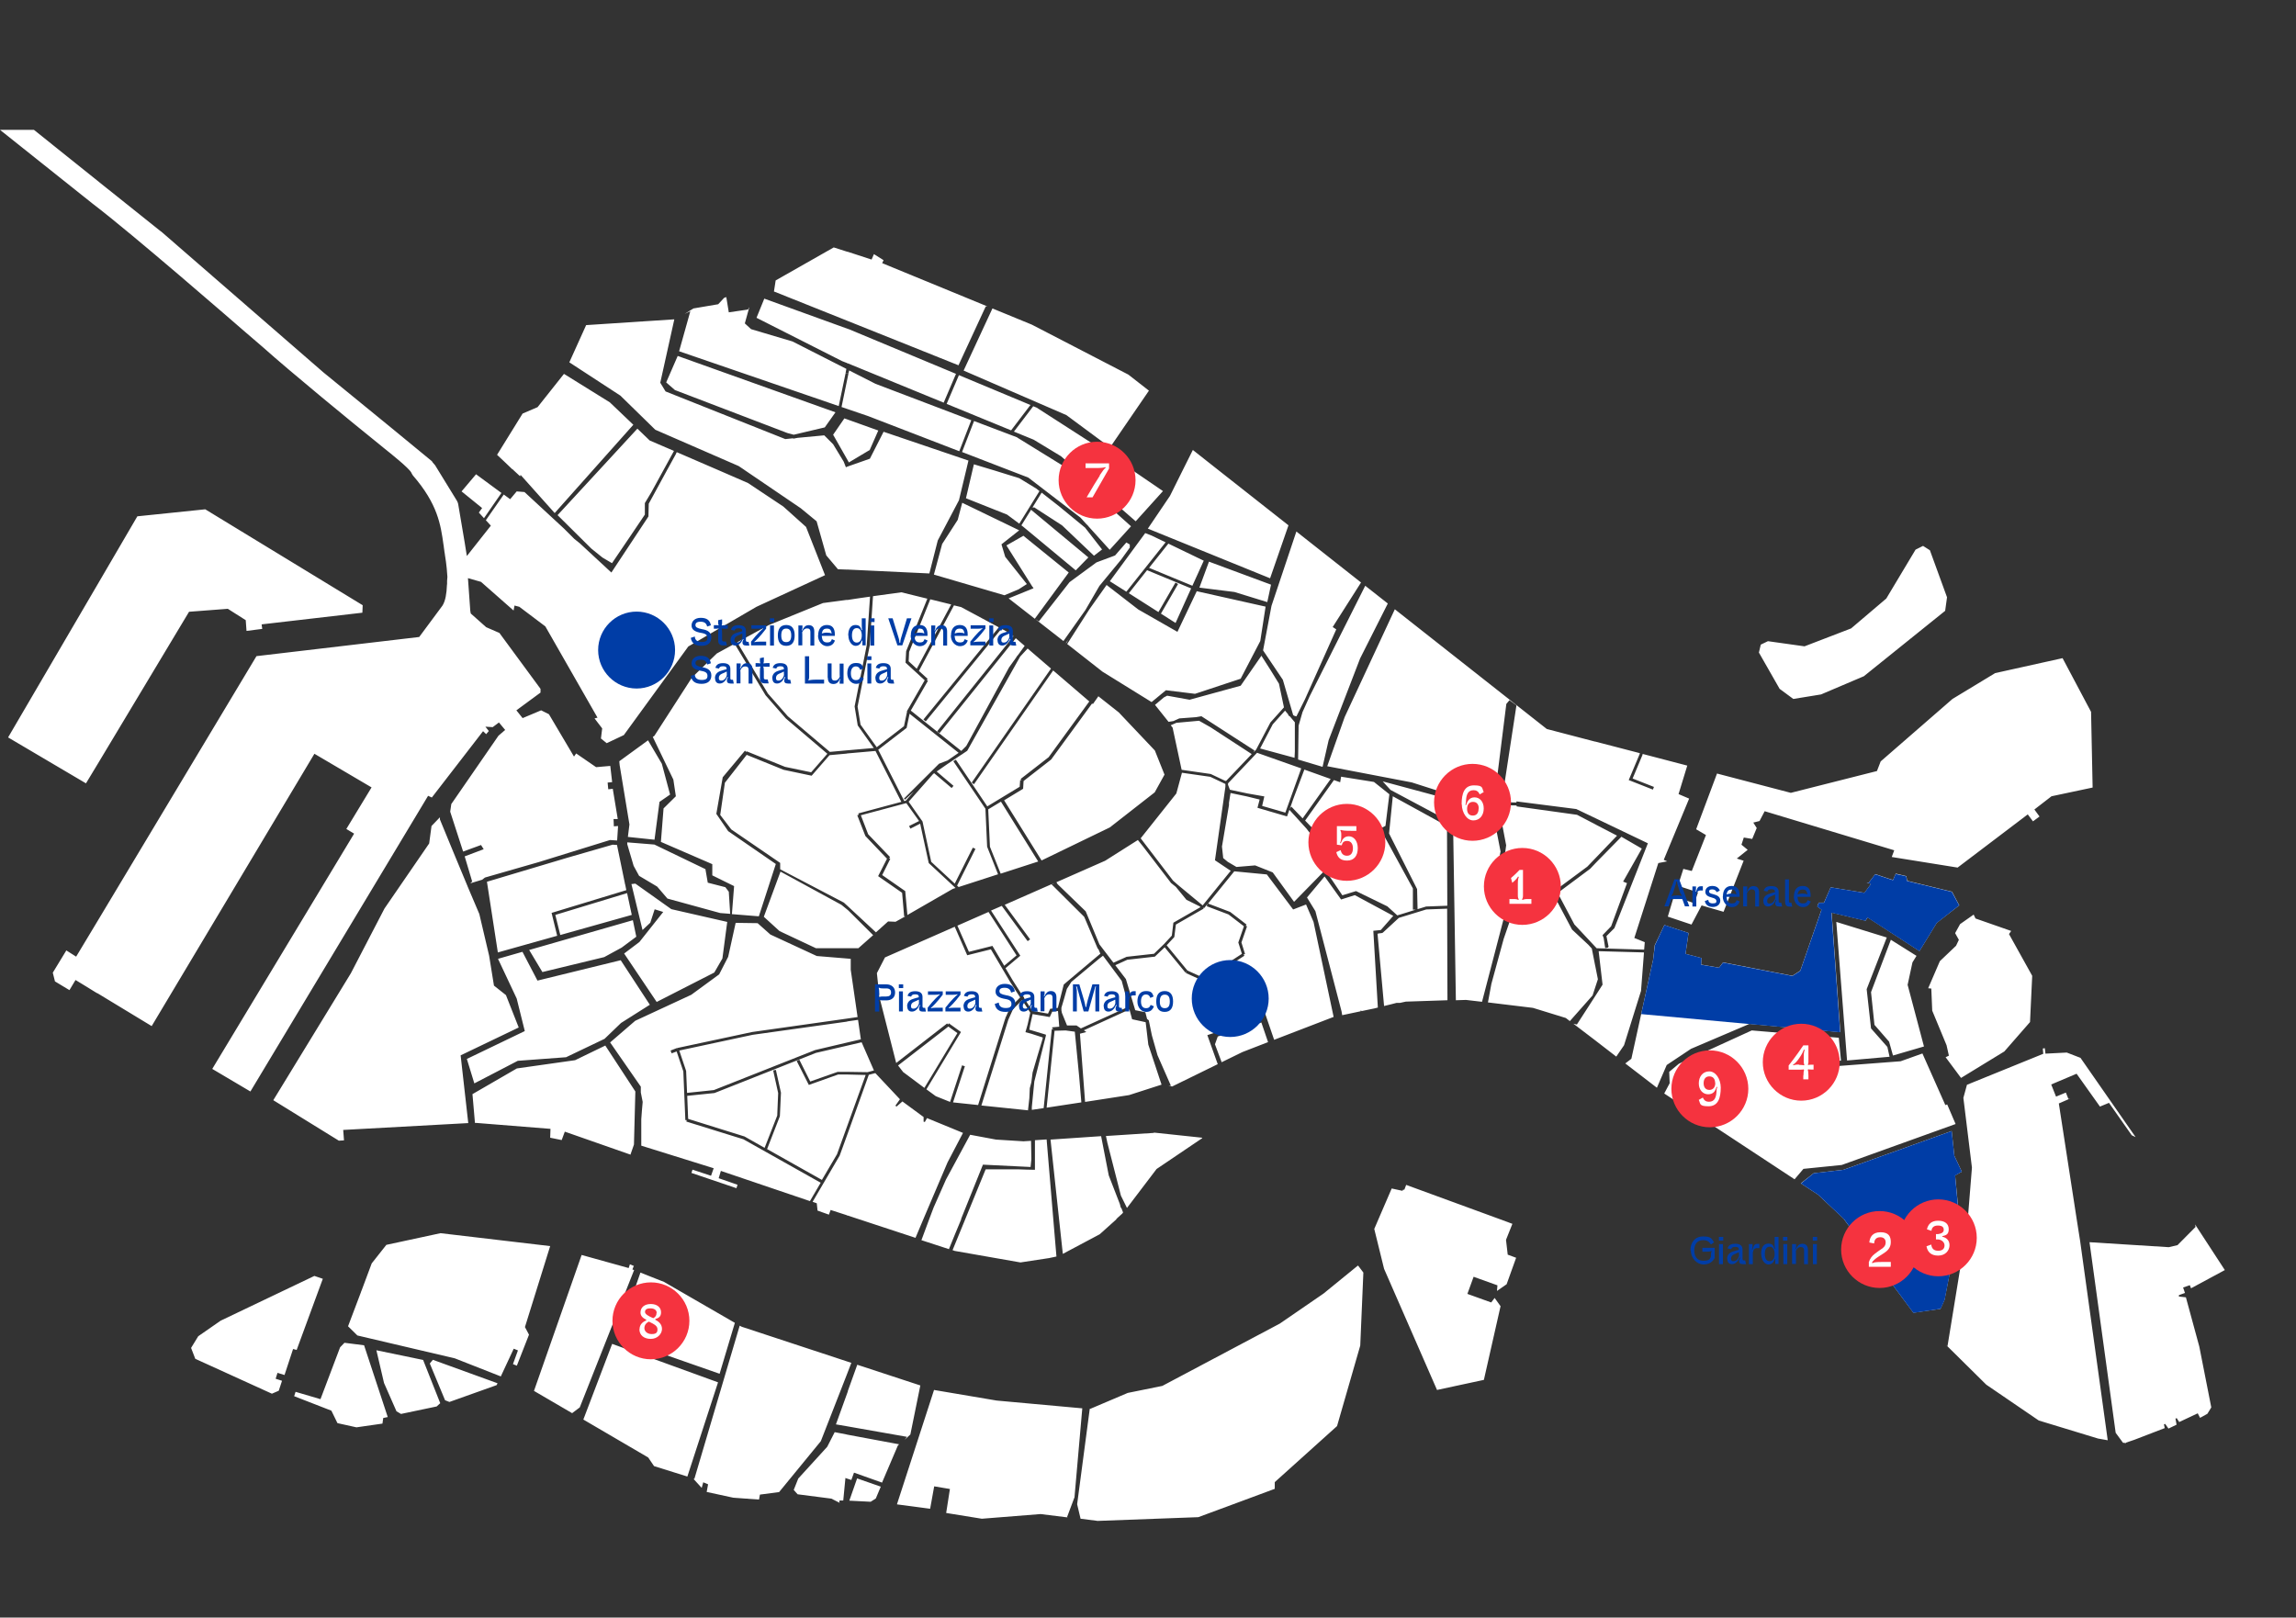 <?xml version="1.0" encoding="UTF-8"?>
<svg id="_레이어_2" data-name=" 레이어 2" xmlns="http://www.w3.org/2000/svg" xmlns:xlink="http://www.w3.org/1999/xlink" version="1.1" viewBox="0 0 1474.4 1038.9">
  <rect x="0" y="0" width="1474.4" height="1038.9" fill="#333333" stroke="none"/>
  <defs>
    <style>
      .cls-1 {
        clip-path: url(#clippath);
      }

      .cls-2 {
        fill: none;
      }

      .cls-2, .cls-3, .cls-4, .cls-5 {
        stroke-width: 0px;
      }

      .cls-3 {
        fill: #003da6;
      }

      .cls-6 {
        clip-path: url(#clippath-1);
      }

      .cls-7 {
        clip-path: url(#clippath-4);
      }

      .cls-8 {
        clip-path: url(#clippath-3);
      }

      .cls-9 {
        clip-path: url(#clippath-2);
      }

      .cls-10 {
        clip-path: url(#clippath-7);
      }

      .cls-11 {
        clip-path: url(#clippath-8);
      }

      .cls-12 {
        clip-path: url(#clippath-6);
      }

      .cls-13 {
        clip-path: url(#clippath-5);
      }

      .cls-14 {
        clip-path: url(#clippath-9);
      }

      .cls-15 {
        clip-path: url(#clippath-10);
      }

      .cls-16 {
        isolation: isolate;
      }

      .cls-4 {
        fill: #fff;
      }

      .cls-5 {
        fill: #f5333f;
      }
    </style>
    <clipPath id="clippath">
      <rect class="cls-2" width="1474.4" height="1038.9"/>
    </clipPath>
    <clipPath id="clippath-1">
      <rect class="cls-2" width="1474.4" height="1038.9"/>
    </clipPath>
    <clipPath id="clippath-2">
      <rect class="cls-2" width="1474.4" height="1038.9"/>
    </clipPath>
    <clipPath id="clippath-3">
      <rect class="cls-2" width="1474.4" height="1038.9"/>
    </clipPath>
    <clipPath id="clippath-4">
      <rect class="cls-2" width="1474.4" height="1038.9"/>
    </clipPath>
    <clipPath id="clippath-5">
      <rect class="cls-2" width="1474.4" height="1038.9"/>
    </clipPath>
    <clipPath id="clippath-6">
      <rect class="cls-2" width="1474.4" height="1038.9"/>
    </clipPath>
    <clipPath id="clippath-7">
      <rect class="cls-2" width="1474.4" height="1038.9"/>
    </clipPath>
    <clipPath id="clippath-8">
      <rect class="cls-2" width="1474.4" height="1038.9"/>
    </clipPath>
    <clipPath id="clippath-9">
      <rect class="cls-2" width="1474.4" height="1038.9"/>
    </clipPath>
    <clipPath id="clippath-10">
      <rect class="cls-2" width="1474.4" height="1038.9"/>
    </clipPath>
  </defs>
  <g id="_레이어_1-2" data-name=" 레이어 1-2">
    <g class="cls-1">
      <g>
        <g class="cls-6">
          <path class="cls-4" d="M287.3,370.5c-.4-7.6-1.6-14.2-1.6-14.2h0c0-.5-.1-.9-.2-1.3l-.5-3.7c0-.5-.1-.9-.2-1.4-1.8-12.9-3.7-26.2-19.7-44.6,0,0,0-.1-.1-.2,0,0-.1-.2-.2-.3-.3-.4-.5-.9-.7-1.3,0,0,0,0,0,0-1.5-2.9-13.4-12.4-17.3-15.5-1.4-1.1-2.5-2-3.3-2.7-17.3-13.9-57-46.5-75-62.6h0l-10.6-9.1s0,0,0,0h0c-7.4-6.4-72.9-63.4-98.3-82.7,0,0,0,0,0,0,0,0,0,0,0,0L0,83.4h21.8l44.8,35.9h0l36.8,29.4s0,0,0,0c0,0,0,0,.1,0l104.1,90.4,44.2,36.1h0l25.9,21.3c0,0,.1.1.2.2-1.8-1.6,1.5,2.1,1.5,2.1l14,22.8c.4.6.6,1.3.8,2l4.2,24.8.3,1.9,1.1,6.8h0c0,0,15.4-19.5,15.4-19.5l-3.2-3.5,11.5-16.5,4.1,3,4.2-5,5,.4,25.4,23.5,6.6,6.6,3.5,2.8,20.3,18.8,23.8-36,.2-8.2,11.6-21.3.2-.4.3-.5,5.5-10h-.1c0,0,.5-.9.5-.9l27.3,11.8h0s18.4,8,18.4,8l22.7,15.1,14.6,13.1,12.2,31-44,20.3-43.8,25.5-41.4,56.9-11,5.2-3.7-3,.8-6.5-4.9-6.4,1.9-.5-33.5-58.6-16.7-12.6-3.1-.8-.6,3.2-20.9-18.4-8.4-2.4,1.5,21,.3,1.7,9.9,8.8,8.5,3.7,26.4,35.9v2.4l-15.5,11.4,4,5,11.9-5,5,2.5,16.1,27.2,1.4-2,12.8,8.8,9.1-.8,1.2,10.4-2.9.3.4,4.3,2.9-.3,3.2,19.4h-2.7c0,.1.2,4.7.2,4.7l2.7-.2-.6,9.3-4.6-.3-45.5,14.1-34.8,10-1.8,1.4-7.6,2.3,1.2-1.2-4.8-16.1,12.2-4.6-1.7-2.7-11.5,4.2-8.3-25.6.7-4.9,30.3-43.9,4.3-3.7-4-4.8-4,3-4.7-.3,2.2,2.8-1.7,2-2-1.9-32.9,42.6-2.4-1.1-114.1,189.9-24.5-14.5,91.1-151.1-5-3,16.2-26.7-36.7-21.6-104.5,174.9-34.3-20.8-.7-.4h-.2c0-.1-13.7-8.4-13.7-8.4l-3.9,6.5-9.3-5.6-1.4-5.6,8.7-14.3,6.3,4,14.2-23.6,101.6-169.4,104.5-12.3,14.9-20.1c2-3.1,2.7-8,2.9-13.1h0c0,.1,0-.5,0-.5h.1c0-.7,0-1.5,0-2.3M704.9,976.8l-11-1.4-2.2-9.3,8.1-61.3h.4s24-10.2,24-10.2l22.2-4.5,75.4-40h0l28.1-19.3,21.6-17.6.6-.4,3.4,4.5-2,46.9-14.9,51.7-40,36v4.3c.1,0-49.1,18.2-49.1,18.2l-64.6,2.4h0ZM1365.2,926.8l-1.9-.2-4.7-6.4-16.8-122.4,50.9,3.2,5.6-1.3,11.6-11.7-.3-1.6,19.1,29.3-21.7,11.7-.8-2-4.3,1.5,1.2,3.5-3.9,1.4v.9c0,0,4.5.5,4.5.5l8.6,31.6,7.7,39.1-2.5,4.1-4.7,2.6-1.5-2.9-11.9,5.6-1.6-2.5-.8.3.7,3.9-5.2,2.5-2.1-3-.8.3.5,2.4-19.5,7.5-5.3,1.8h0ZM1328.1,705.8l1.3-.3-7.3,3.2,11.5,74.5,2.2,14,17.7,127.8-6.2-1.1-38.1-11.6-33.7-23-26.3-26,1.4,1.3,12.8-78.4.3-4,2.6-32.3-5.5-44.8,2.3-8.4,49-19.9-.3-3.4,1.3-.2.4,3.5,13.7-.7,8.8,3.4,35.4,50.9-2.5-1.2-14.6-20.8-5.8,2.4-15-21.1-16.3,6.9,3.1,7.8,6.3-2.6,1.6,4h0ZM1303.7,656.3l-16.6,19-27.8,17-9.9-13.3,2.1-1-1.5-6.7-9.2-22.2-.6-14.2-2-.2,7.5-17.4,10.4-9.9,1.8-3.8-2.4-4.3,3.2-5.8,8.7-6.1,1.2,2.5,22.9,8-1.4,2,14.9,26.8-1.4,29.7ZM1258.1,581.5l-14.4,11.2-11.1,18.1-33.3-21.6-1.3,2.1-21.8-5.2,5.6,76.8-58.4-5.3-37.5,16-15.6,10.4-6.3,14.6-20.3-15.6,3.9-3,14-63.8,1-9.1,6.2-13,15.5,5.1-1.9,13.4,10.3,2.7-.3,4.2,11.5,2,2.6-3.4,44.5,8.6,5.1-3.3,13.6-39.2-2.7-2,.9-2.5h3.4c0,0,4.3-9.8,4.3-9.8l21.7,3.5,4.2-5.7-2.8-.9h1.4c0,.1,4.1-5.4,4.1-5.4l11.4,3.8,1.8-4.1,6.8,1.6.5,3,28.8,7,4.7,8.8h0ZM1302.2,523l-45.1,34.2-42.3-6.8,1.6-4.3-83.2-25.1-3.3,6.3-4,1,2.2,3.5-2.9,7-5.4-.9-1.5,4.6,4,3.3-7,5.6,4.4,1.4-12.9,32.8-14.1-4.1-6.5,12.3-15.2-5.1,3.9-13.1,13.1,4.5,2.4-7-12.9-4.2,3.5-10.9h-.2c0,0,5.6,1.4,5.6,1.4l9.1-23.1-6.3-3.7,13.4-35.8,47.4,12.4,55.3-14,2.4-6.2,46.1-40.1,27.4-16.6,43.3-9.6,18.3,34.5,1,48.6-26.4,5.6-11,8.5,3.3,4.5-4.2,3.1-3.3-4.4h0ZM1249.1,392.3l-52.2,42-27.5,11.7-17.8,2.9-8.8-6.5-13.3-23.3,1.2-5.1,4.6-2.2,23.5,3.3,29.9-11.5,22.6-19.2,18.8-31.4,4.8-2.4,4.4,2.8,11,30.2-1.2,8.7h0ZM832.4,341.3l41.6,32.8-18.2,28.6,2.3,1.5-20.1,44.9-5.5,11-1.4-.4-.7-.5-6.6-22.6-12.7-18.9,5.4-28.6,16-47.8h0ZM827.4,337.4l-11.8,34-78.5-31.9,14.2-21h0s.2-.4.2-.4l.2-.4h0s7.9-15.9,7.9-15.9l6.4-12.8,16.6,13.1,44.7,35.2h0ZM692.5,302.3l13.1-14.9,5.4,3.5,16.5,11.3h0l19.3,13.2-17.5,19.4-37.4-32.6h0l-.3-.3-.7-.6-9.6-8.3-17.5-10.6-12.7-5.2,12.4-16.3,2.2.9,38.4,24.7-12.9,14.7,1.4,1.2h0ZM712.9,287.4l-28.1-20.8-66-28.6,18.5-39.9,25.3,10.4,62,32.1,13.2,10.3-25,36.5ZM634.1,196.8h-1.1l-17.5,37.8-71.2-28.5-47.3-18.9,1.1-7.1,37.3-21.2,8.1,2.6.7.2h.2c0,0,15.3,5,15.3,5l1.5-3.5,6.2,3.9-.9,1.9,67.6,27.8h0ZM466.4,190.8l1.6,9.8,12.3-1.8.9-1.6-2.9,10.5,4,3.7,26.6,7.9,34.6,17.6h0s-.5,2.7-.5,2.7l1.8.4.5-2.1,16.9,8.6,61.5,23.4-7.7,19.9-58.6-22.6-13.5-4.6-3.5-1.2,4.4-21.3-1.8-.4-4.4,21.1-102.5-35.2,7.2-25.7-3.6,1.7,5.6-3.5,15.9-2.7,3.8-4.1M529.6,274.5l-19.9,4.7-4.1-1.1-72.2-27.6-5.6-4.9,7.4-17,101.3,36.2-6.8,9.6h0ZM542.2,268.7l1.7.6,20.1,7.2-5.5,12.5-13.4,8-.6-1.1-9.5-16.7,7.3-10.6h0ZM433,205.2l-9,40.6,3.4,5.6,76.9,30.6,4.8-.5.5.2,2.6-.5,17.1-1.6,5.7,5.7,6.8,11.2,1.4,3.6.9-.4,14.5-5.1,8.8-17.3,54.5,18.5-1.4,5.9-4.7,19.6-13.6,25.8-5.4,21.2-52.5-2.5h-.9s-5.3-.2-5.3-.2l-7.5-8.9-6.2-21.9-10.2-8.4-35.9-24.4h0l-.7-.5-.6-.4h0l-2.7-1.8-53.5-23.3-22.4-21.9-32.8-21.4,10.8-23.9,56.5-3.7h0ZM362.3,240.2l29.3,18.2,15.1,14.4-25.3,28.4-25.2,28.3-21.9-24.5-.3.9-4-3.7h0l-.8-.8h-.2c0-.1-9.8-9.3-9.8-9.3l16.4-26.5,9.6-4.1,16.9-21.3h0ZM305.7,304.6l16.3,12-11.2,16.2-3.3-3.6,2.1-2.9-13.2-10.7,9.3-11h0ZM358,330.9l26.5-28.7,24.8-26.9,7.9,7.6,15.6,6.7-6.4,11.7.6.3-.6-.3-8.1,14.8-4.2,7v7.4c.1,0-21.1,31.2-21.1,31.2l-6.1-3.6-7.2-5.8-21.6-21.4h0ZM599.7,369.1l5.3-19.7,10-15.5,2.9-11,36.6,17.7-11.4,9,2.4,8,13.9,17.5-5.3,3.4-9.1,3.8-45.4-13.3h0ZM578.8,380.4l16.7,4.1-13.6,33.7-.4,7.4,12.3,11.3-11.5,20h.2c0,.1-2,9.5-2,9.5l-17.5,13.5-10.4-14.5-1.9-11.6,7.8-39.2,2.1-31.7,18.2-2.5h0ZM558.7,383.1l-2.1,31.2-7.8,39.4,2,12.2,10.3,14.5-17.2,1.5-11,1-27-22.9-12.8-14.6-19.7-32.9,20.2-11,34.9-14.2,15-2h.9c0-.1,14.3-2.1,14.3-2.1h0ZM471.7,413.4l19.9,33.1,13,14.9,26.7,22.7-10.4,11.9-16.8-3.5-24.7-10-.2.5-.8-.9-14.3,17.1-4.1,23.5,7.6,11.1,30.6,21.1-10.9,33.6-17.3-1.4,1.4-18-14-6.9v-7.2c0,0-33-14.3-33-14.3l1.7-21.5,7.9-7.8-1.6-10.7-13.2-27.4,1-.7,24.1-37.4,16-15.5,11.5-6.3h0ZM416.1,475.4l8.9,15.1,5.3,19.8-6.8,4.7-3.2,24.3-17.1-1.8,1-8-6.3-38.2-.2-2.4,18.4-13.4h0ZM402.8,541l17.4,1.4,32.8,15.8,1.5,8.7,11.3,2.9,2.2,2.9.9,14.2-6.4-.5-33.9-9.3-6.6-7.7-11.6-6.9-3.5-6.4-4.1-13.9v-1.2c.1,0,.1,0,.1,0ZM393.5,542.5l2.8.2v.4s5,24.3,5,24.3v.2s.2.6.2.6h0l.7,3.5-48,14.6,3.6,14.7-38.1,10.7-7-45.4,51.9-15.5,28.8-8.3h0ZM300,568.5h0l.2.6.2.5h0l7.4,17.4,6.3,26.8,3.1,19.2,7.7,6.1,8.2,20.8-37.3,17.9,4.9,43.5-80.3,4.4.5,6.7-3.3.2-42.1-26,49.8-81.5,21.6-41.6,28.7-41.8,1.5-11.2,5.4-5.6v1.4c-.1,0,17.5,42.3,17.5,42.3h0ZM404.7,741.5l-42-14.7-2,5.4-7.4-1.5.2-5.7-47.5-3.8h-1s-1.6-18.5-1.6-18.5l28.5-16.5,37.4-5.3,19.4-9.4,19.3,29.5-.9,34.1-2.3,6.6h0ZM456.6,755.1l1.7-4.8-46.5-14.5v-17c-.1,0,.9-11.1.9-11.1l-1.2-6.1v-3.7s-19.7-28.4-19.7-28.4l16.1-13.9,36-16.7,17.9-13.1,5.8-11.3,4.8-21.8,14.1.2,8.2,7.3,29.8,13.8,19.4,1.6,2.4.2v7c0,0,4.4,30.4,4.4,30.4l-6.9,1,.3,1.8,6.9-1,1.8,12.5-9,2.1.3,1.2-.3-1.2-20.4,4.8-65,25.7-17.2,1.8-.6-14.1-4.4-13.1,47.1-10.1,60.8-8.5-.3-1.9-60.8,8.6-48.2,10.3.2.9h0l-.3-.9-4.1,1.6.7,1.8,3.2-1.2,4.3,12.8,1.3,31.3h.9s-.3.9-.3.9l36.7,11.4,49.6,27.9-6.9,11.8-57.2-19.4-1.4,4.7,12.1,4.2-.7,2.2-28.9-9.8.7-2.1,12.1,4h0ZM521.8,771.9l17.4-29.7,5.7-15.7,13-36.2,4.2-1.1,15.8,16.8-2.9,4.1.7.6,3.8-3.3,13.6,10v3c0,0,.8.2.8.2l1.4-2.5,23.1,9.5-9.9,18.9-15.5,36.4-5.1,12.1-39.2-12.9h0s-4.2-1.4-4.2-1.4h-.4c0-.1-.5-.3-.5-.3h0l-10.2-3.3-1.1,3-7.3-2.6-.5-4.7-2.6-.9h0ZM282.8,792l70.5,8.3-16.2,52,2.6,4.9-7.8,19.9-2.5-1,3.2-8.8-2.7-1.1-8.3,17.8-29.5-11.6-62.6-14.7-6-5.9,8.4-22.2v-.2c0,0,.3-.6.3-.6h0l6.5-17.4,9.4-11.9,34.8-7.5h0ZM202,819.5l5.3,1.8-16.8,45.7-2.3-.6-5.5,16.7-4.5-1.4-1.2,3.8,4.1,1.3-2.1,6.4-4.4,1.9-49.2-22.4-2.7-7,4.6-7.5,14.4-10,60.1-28.7h0ZM188.9,896.7l.9-2.8,16,4.7,12.6-33.3,2.8-2.9,12.6,1.6,15.2,46.1-2.9.6-.5,3.6-16.7,2.4-12.2-2.7-3.9-8-23.9-9.3h0ZM416.3,936.1l-41.7-24.4,18.5-48.6,68,24.7-19.7,60.5-21.4-6.7-3.8-5.6h0ZM411.2,817.3l15.2,6h0l45.5,26.3-9.8,32.7-65.5-22.9,14.7-42.2ZM271.7,873.4l11,27.8-2.3,2.1-22.9,4.8-2.9-1.7-8-18.2-4.9-21,29.9,6.2h0ZM277.9,873.3l41.6,15.1-.6,1.2-30.3,10.8-2.8-1.1-9.8-23.6,1.9-2.3ZM407.1,812.8l-1,2.5,1.1.4-34.9,88.2-4.9,3.7-24.5-14.3,30.6-87.3,30.2,8.4.8-2.4,2.4,1h0ZM953,886.2l-30.2,6.5-34-77.8-6.3-25.6,2.7-6.3,8.5-19.7,6.9,1.5.4-.7h.8c0,0,1.2-3.1,1.2-3.1l60.1,22h0s8.1,3,8.1,3l-4.1,10.3,1.1,9.5,5.4,2-6.1,17-6.2,4.3.3-3.6-15.3-5.5-4,11,15.3,5.5,2.2-2.9,3.8,5.3-10.7,47.3h0ZM741,727.4l31,3.3v.3s-29.3,19.8-29.3,19.8l-19,25-3.9-7.9-8.7-34-.9-4.3,30.8-2h0ZM609.5,802.3l-17.8-5.8,5.2-14,2.6-6.9,8-18.1,15.5-28.7,16.6,3.1,17.6,1.1,4.9-.3.2,11.9-.5,4.9-30.6-1.5-13.8,34.3-.2.6v.3c-.1,0-7.9,19.2-7.9,19.2h0ZM619.8,782.9l-.7-.3.7.3ZM678.4,807l-4.7,1-18.4,2.8-42.2-7.4-1.4-.5,8.2-20,12.8-31.3.3-.6h20.9c0,.1,10.7.3,10.7.3v-4c0,0,0-15,0-15l7.5-.5,4.2,50.2,2.1,24.9h0ZM716.9,783.1h0l-10.7,9.6h0l-23.7,12.6-2.4-22.2h0l-5.5-51.2,32.5-2.2,4.9,25.2,7.1,18.3.6,2.3.5.6,1,2.6-.5.7-3,2.7h0c0,0-.9.9-.9.9h0ZM725.2,703.3l-28.4,4.4-3.3-43.8,4.1-1.1-1.6-1.1,29.3-13.4,1.7,6.3,8.7,1.9,1.7,14.4,8.5,25.7-20.8,6.7ZM781.9,683.5l-29.2,14.3-2.3-.5h1.5s-8.6-19.6-8.6-19.6l-3.6-12.7-2-9.7-1.1-.9-1.1-4.3-6.5-1.3-6-20-6.8-8.9,7.7-3.5,17.7-2,6.3-6,13.3,16.2.7-.6-.4.9,11.6,5.3.4-.9.5.8,25.1-16.3-.5-.8.9-.3-2.3-7.4,3.6-10.4-.9-.3.6-.8-10.5-8.1-14.2-5.4,16.8-20.7,20.9,2,16.9,22.5,8.3-3.2,4.8,11.2,12.9,61-38.2,14.7-6-17.5h-.9c0,0-.3,2.9-.3,2.9l-35.7,11.6,6.7,18.7h0ZM784.5,682.2l-4.3-11.5,1.8-5,28-9,4.3,12.6-16.5,6.4-13.5,6.6h0ZM1026.7,610.9l29,.8-1.9,24.7-10.9,34.9-5,7.3-12.7-9.8-.5-.4-.4-.3-13.9-10.6,2.2.5,12.6-19.5,3.9-6.1-2.5-21.4h0ZM1024.4,620.3l1.7,8.6-1.7,5.2h0l-1.7,5.2-14.6,16.5-2.6-2-21.1-6.5-28.9-3.5,2.2-11.9,7.9-28.9,5.1-14.8-6.6-22.8,3.1-22.5-3.9-20.5.8-5.3,9.8.2v.6l38.8,5.4,11.7,6.1h0l.9.5h0l13.1,6.8-14,14.6-5.1,5.3-22.4,16.6,12.6,23.8,10.4,9.7,2.3,2.5,2.2,11.2h0ZM836.4,457.4l4.6-10.2,35.7-71,14.5,11.4-17.8,35.3-20.2,52.5-3.9,17.1-15.7-4.7.3-20.9v-.8s2.5-8.7,2.5-8.7h0ZM825.2,456.4l2,2.4.2.7,1,.7,3.1,3.7v18.9s-.2,3.9-.2,3.9l-22.1-6,8.1-15.5,7.9-8.8h0ZM807.4,482.1l.4.2h0c0,.1-.3-.2-.3-.2ZM810,421.1l6,9.4,5.3,8.6,3.2,15.2-8.7,9.7-9.2,17.5-1.4,1.4-.5-.3.4.2.5-.8-34.1-22-3.5.6-10.7.8-3.8,1.7-3.1.5-8.7-10.9,5.7-4.8,2.1-1.1,14.4,2.6,32.8-9,13.5-19.5h0ZM812.7,389.7l-3.4,22-12.6,24.2-29.3,9.7-18.7-2.3-9.2,7.6-31.5-19.5-22.7-17.8,14.2-22.2,11.1-15.7,20.3,15.7,25.2,14.4,12.4-26.1,44.2,9.9h0ZM776.3,360.7l39.9,14.8-2.4,11.2-21.1-6.5-22.5-2.8,6.2-16.8h0ZM750.2,349.1l22.8,11-7.3,16.1-27.8-11.5,12.4-15.6ZM754.8,374.2l-10.9,18.9-19-12.1,11.7-14.8,28.3,11.7-10,22.2-9.4-6,11-19-1.6-.9h0ZM735.5,342.4l4.1,1.6,8.9,4.3-25.2,31.7-10.6-6.7,22.7-30.9h0ZM654.5,336.3l-7.8-5.8-26.4-10.5,4.2-18,.9-3.8,13.3,4h0s15.8,4.9,15.8,4.9l11,6.7,2,1.6-13,21h0ZM657.2,338.4l-1.3-1,6.2-10,36.8,30.6-8.1,8.3-33.6-27.9h0ZM647.7,384.3l16-6.5-.6-.9h0l-.2-.2-16.6-26.4,10.9-6.2,29.1,23.6-21.8,29.7-16.8-13.1h0ZM588.7,429.5l-5.2-4.8.3-6,13.6-33.8,13.4,3.3-22.1,41.3h0ZM686.5,410l-1.8,3.1-.2-.2,2.1-2.9h0ZM716,356.8l7.3-8.4,2.2,1.3v2c0,0-5.4,7.5-5.4,7.5l-14.1,17.1-9,15.5-14.1,19.9-18.2-14.2,2.4,1.6,19.7-25.2,17.3-12.7,11.8-4.4h0ZM663.8,325.9l-.2.3-.5-.4,5.8-9.4,11,8.6,16.9,13.9,10.9,14-5.2,4-20.5-19.5-18.1-11.7h0ZM584.8,456.5l11.1-19.3-.8-.5.6-.7-5.6-5.1,22.5-42.1,4.6,1.1,24.2,13-48.4,59.2,1.5,1.2,48.6-59.5,5.6,3,2.1,1.8-49,61.1,1.5,1.2,49-61,5.7,4.9-4.2,5.8-.8.9-.6,1-4.4,6.1-27.5,50.5-3.2,3.2-32.4-25.9h0ZM564,481.5l18.2-14,1.9-9.1,31.5,25.1-7.1,4.9-5.5,2.1-22.5,22.4.6.7,5.7-5.2-5.1,5.8-1,.3-16.7-32.9h0ZM562.1,599.4h0s-.3-.3-.3-.3l.4.3h0ZM660.2,713.1l-30-3.1,17.3-55.1,3-6.7,5.9-5.9,5.2,8.1-1.7,7.6-1.4,4.9,3.7,1,7.4,2.4v.6c-.1,0-6.5,21.9-6.5,21.9l-.8,6.3-1,3.8-.3,6.5-.9,8h0ZM720.3,629.9l4.5,16.6-30.7,14-2.8-1.9h-6.1c0,0-3.3-8.1-3.3-8.1l-.3-1.6v-1.7c.1,0,3.5-12.1,3.5-12.1l2.9-4.5,17.6-14.7,2.7-2.1,11.9,16h0ZM740.7,612.6l-17.2,1.9-8.5,3.8-9-11.8-8.8-21.2-18.1-17.5-.7-1.2,31.3-13.8,21-13.3,3.3,4.1,18,23.5,3.1,2.5,6.8,8.3,8.5,4.2.5.5-17.4,10-1,8.3-5,5.4-6.5,6.3h0ZM775.4,580.7l-.5,1.3,14,5.3,9.9,7.6-3.6,10.4,2.3,7.3-24,15.7-11-5-13.3-16.2,4.9-5.3,1-8,17.8-10.2-.4-.8h0s.7.5.7.5l2.2-2.7h0ZM790.3,559.3l-18,22.2-15.8-13.1-3.2-2.8-1-1.3-19.8-25.9h0s22.9-28.8,22.9-28.8l3.6-13.3,18.2,2.6,9.7,4.6v1.8c0,0-6.7,47.2-6.7,47.2l10.3,6.9h0ZM831,579.2l-13.7-18.9-11.3-4.5-12,1-5.6-3.3-2.9-2.4-.8-7.4,4.5-26.6v-1.5c0,0,1-6.3,1-6.3l10.5,2.2,8.2,2-1.4,5.3,18.8,5.5h0s.2,0,.2,0l1.5-4.2,11,12.1,4.4,5.7,6.8,21.7-19.3,19.7h0ZM902.7,643.3l-3.7.8h-2.2c0,.1-8,2-8,2l-4.2-46.4.8-.2,2.3-.3.2-.2h.1s10.3-9.5,10.3-9.5l17.6-5.4,13.4-.5.2,58.8-27,.9h0ZM935.5,517.7l22.5.4,5.6,28.8-3.9,18.9,6.9,20.4-14.9,57.2-10.3-1.2h0l-6.5.2-1.8-114.1,2.3-10.5h0ZM887.8,501.8l44.2,11.9-1.8,13.5-37.3-19.9-5-5.5h0ZM910,571l-18-35.7,2.4-23.9,34.8,19.1.2,51.2-13.6.5-5.5,1.7-.3-12.9h0ZM907.2,584.2h2c0,.1-11.9,3.7-11.9,3.7l-6.4-5.8-20.1-9.8-8.8,2.7-9.3-13.8,11.8-6.7,2.7-3.5,9.6-10.6,5.8-3.2,5.3-2.1,19.4,35.5v13.6s0,0,0,0ZM861,498.8l21.3,3.4,9.9,7.9-2.5,20.3-13.2,6.9-13.8,15.6-9.4,4.9-3.9-19-11.3-11.8,18.5-26,4,1.4.6-3.5h0ZM837.7,494.3l16.8,6-18,25.3-7.2-7.5-.7.6.2.2-.5.5,2.2-6.3,7.1-18.8h0ZM807.3,483.5l28.3,10-10.2,28.4-14.9-4.3,1.4-6.1-10.8-1.9-11.3-2.4-1.2-3.1v-1s18.7-19.7,18.7-19.7ZM755.7,464.2l14.3-1.3,7.4,4.2,26.4,17.2-16.4,17.2-.2-.4v.6c0,0-9.7-4.6-9.7-4.6l-18.7-2.7-5.8-27.1-1.2-1.5,3.7-1.6h0ZM705.1,447l13.3,10.5,23.2,24.5,6.2,15.5-6.3,11.4-28.8,22.5-44,21.3h0s.2,0,.2,0l-24.1-38.7,12.2-7.4.3-5,17.7-13.8,26.3-36,.5.4,3.6-5.1h0ZM633.7,519.3h0ZM642.8,514.9l23.9,38.4-24.1,7.8-6.9-17.3-1.1-24,8.1-4.9h0ZM676.6,567.3v.2c.1,0-1.2.3-1.2.3l1.2-.5ZM582.7,587.8l-1.4-15.5-14.8-10.3,5.2-10.4-.8-.4.7-.7-14.1-14.7-4.7-12.2,29.2-7.8,8.2,11.5-6.4,3.2.8,1.7,6.3-3.2,5.5,25.3,17.2,16-1.8.6-29,16.7h0ZM644.9,620.3l-7.6-12.8-15.1,3.8-7.4-16.8,20-8.8,18,27.9-8,6.7h0ZM660,604.4l1.5-1.1-16.3-22.2,30-13.2,21,20.9.5,1.1,8.1,19.1.7.9,1.1,2.6-19.6,16.5-2.6,2.2-.2.2h0s-1.1.9-1.1.9l-3.8,15-4.9.6-1.4,3.1-10.1-1.8-5.4-8.4.2-.2-1-1-6.5-10.2-4.5-7.6,9.5-8-18.8-29,6.9-3,16.5,22.5h0ZM582.3,515h0ZM625.5,503.6l50.8-73,23.2,19.9-26.1,35.8-18,14,.6.7h-.9c0,0-.3,4.3-.3,4.3l-20.8,12.6-20.2-30-1.6,1,20.6,30.5,1.1,24.4,7,17.7-25.3,8.2-1-.9,11.8-23.6-1.7-.8-11.6,23.1-15.1-14-5.6-25.9-8.9-12.7,15.7-17.8.7-.5,11.2,9.5,1.2-1.4-10.8-9.2,6.9-4.8,8.8-5.9h0s.2-.1.2-.1l3.7-2.5,34-60.5,4.8-5.2,15,12.9-50.9,73.2,1.5,1.1h0ZM874.1,648.4l-.4,1.1-11.8,2.5-.4-2.4-16.8-64.4-5.4-8.8,11.3-13.5,10.6,14.8,8.8-2.8,24.7,13.3-8,9.1-4.8.5,2.9,49.3-2.4.6-8.2,1.7-.2-.9h0ZM677.2,662l7.1-.2,5.9.8,2.8,28.8,1.4,16.6-22.3,3.4,5.1-49.4h0ZM670.1,711.7l-7.5,1.1v-1.8c0,0,1.6-16.4,1.6-16.4l7.5-29.7h-.1s0-.4,0-.4l-10.6-3.2.5-2.9,1.6-7.1,11,1.9,1.6-3.5,3.7-.4.8,10.1-4.5.4v.9s.6,0,.6,0v.3h-.9c0,0-5.2,50.6-5.2,50.6h0ZM564.6,639.1l-1.5-14.1,5.2-10.1,44.8-19.7,8,18.3,15.2-3.8,12.3,20.8.8-.5-.8.5,6.5,10.1-6.3,6.3.7.7-.9-.4-3.1,6.9.9.4-.9-.3-17.4,55.5-16.1-1.7,7.6-23.2-1.8-.6-7.7,23.5-9.2-3.7-6-4.4,22.2-36.8-7.8-5.6-.5.8-.6-.7-32.7,25.4-11.1-43.6h0ZM579.8,688.3l-3.1-4,32.3-25,5.8,4.2-21.2,35.2-13.8-10.3h0ZM498.3,687.1l-1.8.4,3.2,14.5-.6,14.5-8.1,20.7-12.9-7.3-36.2-11.3-.6-14.8,17.5-1.8,65.2-25.8,20.3-4.7,9-2.1,7.9,18.1-4.1,1.1-13.1-.2h-6.1c0,0-17.6,6.2-17.6,6.2l-7-14-1.7.8,7.8,15.4,18.8-6.7h5.8c0,0,11.9.3,11.9.3l-12.8,35.4-5.6,15.5-9.7,16.5-35.2-19.8,8.2-21.1.7-15.1h0c0-.1-3.3-14.8-3.3-14.8h0ZM490.5,588.8l10.7-29,39.1,21.3,3.2,2.6,1.2,1,16,15.9-9.5,8.4h-27.2l-23.4-11-10.1-9.2h0ZM405.5,567.8l2.5-.3,23.1,16.4,35.9,8.2-3.1,23.5-5.2,9-37,18.9-20.9-31.1,9.8-7.4,15.3-19.3-5.5-1.7-2.8,8.6-5,4.7-7.1-29.4h0ZM359.8,600.5l-3.2-12.9,46.1-14,3,14-45.9,12.9h0ZM345.1,629.8l53.5-13.1,18.7,28.6-18.5,11.7-10.6,10.2-24.7,11.8-31,2.3-27.9,14.5-4.8-15.7,37.2-17.9-5.2-20.9-12-25.5,15.7-4.5,9.6,18.4h0ZM339.9,610.1l66.5-19.1,2.2,10.6-9.4,7-11.2,6.1-39.7,9.6-8.5-14.2h0ZM544,483.9l18.2-1.6,16.6,32.7-27.6,7.4.2.9-.9.3,5.2,13.3,13.9,14.6-5.7,11.2,15.4,10.7,1.3,15.1h.8c0,0-6.3,3.5-6.3,3.5l-4.8-.2-7.8,7-18.4-17.1h0s-.9-.8-.9-.8h0l-1.3-1.2-40.9-21.4v-4.1c0,0-31.4-21.5-31.4-21.5l-7.1-9.3,3-20.7,14-17.9,23.7,9.6,18,3.8,11.5-13.2,11-1v-.2s0,.2,0,.2h0ZM653.2,281l30.3,18.7,1.7,1.5,41.1,36.8-13.7,15.1-13.3-14.7-1.1-1.3-.4-.3-4-4.4-33.5-25.7-14.3-5.5h0s-28.2-10.9-28.2-10.9l7.7-19.9,27.7,10.5h0ZM615.7,240.9l46,19.2-12.4,16.3-41.4-17,7.9-18.5h0ZM543.5,233h0l-2.8-1.1-54.9-27.8,5-12.3,53.6,19.4.9.3,68.6,28.6-7.9,18.5-61.7-25.3h-.3c0-.1-.6-.4-.6-.4h0ZM1061.4,507.2l.7-1.8-13.7-5.4,6.4-15.3v-.5l28.7,7.5-5.6,18.3,6.8,2.9-16.3,39.3,2.2,1-5.7,1.1-15.4,48.1,6.7,2.7-.4,4.8-30.5-.9h0c0,0-14.3-15.3-14.3-15.3l-10.7-20.2,20.8-15.5,4-4.2,16.1-16.4,13.1,7.6-12,21.2,2.5,1-10.2,27.7-5.5,5.7.7,1.8,1,6.5,1.9-.3v-.4c0,0,.3,0,.3,0l-1.4-7,5.1-5.1,21.5-54.5-33-15.8-13-6.2-38.4-4.9v.7l-9.5-.2,9.5-62.2-4.5-3.3-2,2.4-7.8,62.3-17.9-.7-35-11.2-54.3-10.4,11.2-31.6,32.2-69.2,97.6,76.9,31,8.1h.2s.8.2.8.2l27.7,7.2v.4l-7.1,16.9,15.5,6.1h0ZM1198.7,635.3l2.8,25.2,10.5,11.9,1.4,6.3-27.3,2.4-6.9-89,32.4,10-12.9,33.2ZM1214.3,603.6l16.4,10.3-2.6,4.2-3.1,14.4,10.5,39.6-19.9,5.8-2.5-8.9-9.4-10.8-2.2-21,12.8-33.8h0ZM1249.1,709.8l1.3-.5,5.4,12.6-73.1,26.3-24.6,2.5-5.7,6.7-83.7-55.1,3.5-6.6-.3-7.3,6.2-5.2,46.8-21.4,55.9,4.7,1.4,14.7-6.5.3.2,3.5,44.6-3.4,14-5,14.7,33.1h0ZM1258.1,783.1h0l.2,2.3-9.6,49.4-2.6,5.8-17.4,2.5-44.6-60.1h.1l-.4-.4h0s-.5-.5-.5-.5l-15.9-14.9-11-7.2,8.3-6.5,19.1-2.2,69.5-24.9,1.7,15.9,4.8,10.2-4.3,2.4,2.7,28.1h0ZM445.4,949.8h.5s29.1-98.4,29.1-98.4l1.3.7,68,22.4,2.4.8-3.2,8.3h0l-16.4,42-26.8,32.7-12.3,1.6-.6,3.2-16.5-1.2-17.1-3.7.9-4.9-3.1-1.3-1,3.6-5.2-5.7h0ZM539.4,965.3l-5.5-2.8-21.7-2.8-2.5-2.8,2.9-7.3,18.6-20.4,4.8-9.4,7.3,1.4.8.2h0l33.3,6.2-.8.7-10.2,23.9-18-6.4-1.7,4.7-3.1-1-.7-.3-1.4,14.5h-2.4c0-.1-.2,1.6-.2,1.6h0ZM562.4,962.4l-3.3,2.1-13.7-.7,5-14.3,15.2,5.3-3.2,7.6h0ZM544.4,893.5l6.1-17,40.5,13.3-6.4,31.5-3.7,3.4,1.5-1.9-38.6-6.8-7-1.2,7.7-21.3h0,0ZM576,966.1l23.8-73.4,40.2,6.8,55,5-5,57.1-4.8,12.8.8.2-17.8-2.2-37.7,3-22.9-3.7,2.4-15.4-10.1-1.7-2.6,14.4-21.1-2.8h0ZM55.2,503.1l-50-29.5,58.3-99.7h0l24.7-42.3,43.6-4.5,101.1,61.6-.2,4.8-64.7,7.5.4,2.9-10.1,1.3-.5-6.9-11.5-7.3-24.9,1.9-58.7,97.8-7.5,12.4h0Z"/>
        </g>
        <polyline class="cls-3" points="1053.9 651.3 1061.6 616.2 1062.7 607.1 1068.8 594.1 1084.3 599.2 1082.4 612.6 1092.7 615.3 1092.4 619.6 1103.9 621.5 1106.5 618.2 1151 626.8 1156.1 623.5 1169.7 584.3 1167 582.3 1167.9 579.8 1171.3 579.8 1175.6 569.9 1197.2 573.4 1201.4 567.8 1198.6 566.8 1200 567 1204.1 561.5 1215.6 565.3 1217.3 561.3 1224.1 562.8 1224.6 565.8 1253.4 572.8 1258.1 581.5 1243.7 592.8 1232.6 610.9 1199.2 589.3 1197.9 591.4 1176.1 586.2 1181.7 663 1123.4 657.7"/>
        <polygon class="cls-3" points="1258.1 783.1 1258.1 783.1 1258.3 785.4 1248.8 834.8 1246.2 840.6 1228.7 843.2 1184.2 783.1 1183.3 782.2 1167.5 767.3 1156.5 760.1 1164.7 753.5 1183.8 751.3 1253.3 726.4 1255 742.3 1259.8 752.5 1255.5 755 1258.1 783.1"/>
        <g class="cls-9">
          <path class="cls-5" d="M704.5,333.1c13.6,0,24.7-11.1,24.7-24.7s-11.1-24.7-24.7-24.7-24.7,11.1-24.7,24.7,11.1,24.7,24.7,24.7"/>
        </g>
        <path class="cls-4" d="M706.1,305.4c2.1-3.2,3-4.4,3.9-4.9l-.2-.5c-1.1.4-2.3.6-6.9.6h-5.8v-3h15.1v3.3l-10.6,18.5h-3.8c3.4-5.8,6.3-10.7,8.5-14h0Z"/>
        <g class="cls-8">
          <path class="cls-5" d="M977.6,594c13.6,0,24.7-11.1,24.7-24.7s-11.1-24.7-24.7-24.7-24.7,11.1-24.7,24.7,11.1,24.7,24.7,24.7"/>
        </g>
        <path class="cls-4" d="M969.3,577.4h2.5c1.8,0,2.6.2,3.2.6l.3-.4c-.3-.5-.6-1-.6-2.5v-7.6c0-2.4.3-3.7.7-4.3l-.6-.2c-.3.7-1.6,2.3-3.7,4l-.8-3.1s2.8-2.3,5.5-5.2h2.2v16.4c0,1.5-.3,2-.6,2.5l.3.4c.6-.3,1.4-.6,3.2-.6h2.5v3.1h-14.1v-3.1h0Z"/>
        <g class="cls-7">
          <path class="cls-5" d="M418,873c13.6,0,24.7-11.1,24.7-24.7s-11.1-24.7-24.7-24.7-24.7,11.1-24.7,24.7,11.1,24.7,24.7,24.7"/>
        </g>
        <path class="cls-4" d="M410.7,853.7c0-3.2,2.2-4.8,4.3-5.7v-.4c-2-1-3.7-2.3-3.7-4.6,0-3.3,2.5-5.5,6.6-5.5s6.6,2.2,6.6,5.3-1.8,3.7-3.7,4.4v.4c2.1,1.1,4.3,2.8,4.3,5.9s-2.8,6.4-7.2,6.4-7.3-2.4-7.3-6.2h0ZM422.2,853.8c0-2.2-1.8-3.2-5.5-5-1.9.9-2.9,2.4-2.9,4.2s1.6,3.8,4.7,3.8,3.7-1.2,3.7-3h0ZM421.7,843.2c0-1.7-1.4-2.9-4-2.9s-3.5.9-3.5,2.3,2.2,2.7,5.3,4c1.6-.8,2.1-2,2.1-3.4h0Z"/>
        <g class="cls-13">
          <path class="cls-5" d="M945.6,540c13.6,0,24.7-11.1,24.7-24.7s-11.1-24.7-24.7-24.7-24.7,11.1-24.7,24.7,11.1,24.7,24.7,24.7"/>
        </g>
        <path class="cls-4" d="M938.6,516.5c0-6.9,1.7-12.1,7.9-12.1s5,1.7,6.3,4.3l-2.6,1.5c-.9-2.1-2.3-2.7-3.9-2.7-3.8,0-4.7,3-4.9,6.9,0,1.4-.2,1.8-.4,2.5l.5.2c.8-2.7,2.2-5,5.4-5s5.9,2.6,5.9,7.1-2.6,7.7-6.7,7.7-7.3-4.8-7.4-10.4h0ZM949.6,519.3c0-2.7-1.3-4.3-3.7-4.3s-3.8,1.8-3.8,4.5,1.2,4.3,3.7,4.3,3.7-1.8,3.7-4.5h0Z"/>
        <g class="cls-12">
          <path class="cls-5" d="M1098,724c13.6,0,24.7-11.1,24.7-24.7s-11.1-24.7-24.7-24.7-24.7,11.1-24.7,24.7,11.1,24.7,24.7,24.7"/>
        </g>
        <path class="cls-4" d="M1090.9,706.4l2.6-1.5c.9,2.1,2.3,2.7,3.9,2.7,3.8,0,4.7-3,4.9-6.9,0-1.4.2-1.8.5-2.5l-.5-.2c-.8,2.9-2.2,4.8-5.4,4.8s-6-2.6-6-7,2.6-7.7,6.7-7.7,7.3,4.7,7.4,10.3c0,6.9-1.7,12.1-7.9,12.1s-5-1.7-6.3-4.3h0ZM1101.4,695.6c0-2.5-1.2-4.3-3.7-4.3s-3.7,1.8-3.7,4.4,1.3,4.3,3.7,4.3,3.8-1.8,3.8-4.5h0Z"/>
        <g class="cls-10">
          <path class="cls-5" d="M864.9,565.7c13.6,0,24.7-11.1,24.7-24.7s-11.1-24.7-24.7-24.7-24.7,11.1-24.7,24.7,11.1,24.7,24.7,24.7"/>
        </g>
        <path class="cls-4" d="M858.1,547.3l2.8-1.3c.4,1.8,1.4,3.6,4.1,3.6s3.8-2.1,3.8-4.8-1.2-4.7-3.7-4.7-3,1.2-3.5,2.8l-3.1-.4v-11.9h12.5v3h-3.3c-4.2,0-5.6-.2-6.7-.6l-.3.4c.3.5.6,1,.6,2.5v1.6c0,2.3-.5,3.3-.8,3.9l.5.2c.9-2.5,2.2-4.5,5.2-4.5s5.7,2.8,5.7,7.6-2.2,8-6.9,8-6.2-2.6-6.9-5.5h0Z"/>
        <g class="cls-11">
          <path class="cls-5" d="M1156.7,706.9c13.6,0,24.7-11.1,24.7-24.7s-11.1-24.7-24.7-24.7-24.7,11.1-24.7,24.7,11.1,24.7,24.7,24.7"/>
        </g>
        <path class="cls-4" d="M1158.1,690.8c0-2.2.2-3,.4-3.6l-.3-.4c-.5.1-.8.2-2.2.2h-7.4v-2.7s4.8-6,9.4-12.9h3.3v10.8c0,.8-.2,1.1-.4,1.4l.3.4c.5-.1.7-.2,2.1-.2h1.3v3.1h-1.3c-1.4,0-1.7,0-2.1-.2l-.3.4c.2.7.4,1.4.4,3.6v2.5h-3.3v-2.5h0ZM1155.2,683.9c1.8,0,2.8.2,3.2.3l.3-.4c-.2-.4-.4-.8-.4-1.6v-3.9c0-2.5.4-3.4.6-4l-.5-.2c-.5,1.3-1.4,3.2-2.8,5.2-1.3,2-2.9,3.8-4.2,4.5l.2.4c.6-.2,1.4-.5,3.6-.5h0Z"/>
        <g class="cls-16">
          <g class="cls-16">
            <path class="cls-3" d="M443.8,409.6l2.4-.8c0,1.9,1.2,3.5,4.4,3.5s3.7-1.1,3.7-2.7-.9-2.6-3.9-3.1c-4.2-.7-6.3-2.1-6.3-4.8s2.1-4.9,5.9-4.9,5.9,1.5,6.5,4.8l-2.4.8c-.4-2-1.7-3.1-4.2-3.1s-3.3.9-3.3,2.2,1.1,2,4.3,2.6c3.7.6,5.9,2.1,5.9,5.3s-2,5.4-6.3,5.4-6.4-1.9-6.9-5.2Z"/>
            <path class="cls-3" d="M461.2,411.8v-5c0-1.7.1-2.4.3-2.9l-.2-.3c-.4.1-.6.2-1.7.2h-1.2v-2.3h1.2c1.1,0,1.3,0,1.7.2l.2-.3c-.2-.3-.3-.5-.3-1.1v-2l2.5-.5v2.5c0,.7-.1.9-.3,1.1l.2.3c.4,0,.6-.2,1.7-.2h2.1v2.3h-2.1c-1.1,0-1.3,0-1.7-.2l-.2.3c.2.5.3,1.2.3,2.9v4.1c0,.8.4,1.1,1.3,1.1s1.2,0,1.2,0l.6,2.5c-.9,0-1.8,0-2.6,0-1.8,0-3-1-3-2.8Z"/>
            <path class="cls-3" d="M469.1,411.3c0-2.6,1.5-4.1,3.7-4.8,1.3-.4,2.4-.8,3.8-1.1.1-1.3-.5-1.9-2.3-1.9s-2.3.6-2.6,1.5l-2.3-.5c.5-1.7,1.6-3,4.9-3s4.7,1.4,4.7,3.7v6c0,.7.3,1,1,1h.7l.5,2.4c-.8,0-1.3,0-2.1,0-1.7,0-2.3-.8-2.3-1.8s.2-1.2.5-1.9l.2-.4-.4-.2-.2.4c-.9,2.2-2.6,3.9-4.7,3.9s-3-1.4-3-3.5ZM476.7,408.8v-1.8h-.3c-.5.3-1.3.7-2.8,1.3-1.4.6-2,1.5-2,2.8s.6,1.6,1.6,1.6c2,0,3.3-1.9,3.6-3.9Z"/>
            <path class="cls-3" d="M482.3,412.1c3.9-5.1,7.3-8.1,7.8-8.4l-.2-.3c-.5.3-1.5.4-2.9.4h-4.5v-2.2h9.5v2.1c-3.8,5.1-7.1,8.2-7.6,8.5l.2.3c.4-.3,1.5-.4,3-.4h4.4v2.4h-9.7v-2.5Z"/>
            <path class="cls-3" d="M494.4,397.1h2.8v2.4h-2.8v-2.4ZM494.5,401.7h2.5v12.9h-2.5v-12.9Z"/>
            <path class="cls-3" d="M499.5,408.1c0-4,1.5-6.7,5.4-6.7s5.4,2.7,5.4,6.7-1.5,6.7-5.4,6.7-5.4-2.7-5.4-6.7ZM508.1,408.1c0-2.8-.9-4.4-3.2-4.4s-3.2,1.5-3.2,4.4.9,4.3,3.2,4.3,3.2-1.5,3.2-4.3Z"/>
            <path class="cls-3" d="M512.8,401.7h2.5v1.2c0,1-.2,1.4-.5,1.9l.3.2c.9-1.7,1.8-3.5,4.2-3.5s3.6,1.4,3.6,4v9.1h-2.5v-8.8c0-1.5-.7-2.2-2.1-2.2s-2.3.6-3.2,2.5c0,0,.1.3.1,1.6v6.8h-2.5v-12.9Z"/>
            <path class="cls-3" d="M525.4,408c0-4.1,2-6.6,5.6-6.6s5.1,2.3,5.1,6c0,.2,0,.7,0,1h-8.4c0,.2.1.5.1.8.2,2,1,3.4,3.3,3.4s2.6-.8,3.1-2.1l2,.9c-.8,2-2.2,3.6-5.1,3.6s-5.8-2.8-5.8-6.8ZM530.8,406.3c1.4,0,2.6.2,3,.5l.3-.2c-.1-.3-.2-.5-.3-.8-.3-1.4-1.1-2.1-2.8-2.1s-2.7.8-3,2.1c0,.3-.2.6-.3.8l.3.2c.4-.2,1.5-.5,2.9-.5Z"/>
            <path class="cls-3" d="M544.7,408.1c0-4,1.5-6.7,4.6-6.7s3.3,1.7,4,3.3h.4c-.2-.8-.3-1.4-.3-3.1v-4.5h2.5v17.4h-2.1v-3.1h-.4c-.6,2-1.7,3.4-4,3.4s-4.6-2.8-4.6-6.7ZM553.4,408.1c0-2.6-1-4.7-3.2-4.7s-3.1,1.9-3.1,4.7,1,4.6,3.1,4.6,3.2-2,3.2-4.6Z"/>
            <path class="cls-3" d="M558.8,397.1h2.8v2.4h-2.8v-2.4ZM558.9,401.7h2.5v12.9h-2.5v-12.9Z"/>
          </g>
          <g class="cls-16">
            <path class="cls-3" d="M570.3,397.1h2.9l3.5,11.4c.8,2.4.9,3.7.9,4.3h.5c0-.6.1-1.9.9-4.3l3.4-11.4h2.9l-5.9,17.4h-3.1l-5.9-17.4Z"/>
          </g>
          <g class="cls-16">
            <path class="cls-3" d="M584.9,408c0-4.1,2-6.6,5.6-6.6s5.1,2.3,5.1,6c0,.2,0,.7,0,1h-8.4c0,.2.1.5.1.8.2,2,1,3.4,3.3,3.4s2.6-.8,3.1-2.1l2,.9c-.8,2-2.2,3.6-5.1,3.6s-5.8-2.8-5.8-6.8ZM590.3,406.3c1.4,0,2.6.2,3,.5l.3-.2c-.1-.3-.2-.5-.3-.8-.3-1.4-1.1-2.1-2.8-2.1s-2.7.8-3,2.1c0,.3-.2.6-.3.8l.3.2c.4-.2,1.5-.5,2.9-.5Z"/>
            <path class="cls-3" d="M598.1,401.7h2.5v1.2c0,1-.2,1.4-.5,1.9l.3.2c.9-1.7,1.8-3.5,4.2-3.5s3.6,1.4,3.6,4v9.1h-2.5v-8.8c0-1.5-.7-2.2-2.1-2.2s-2.3.6-3.2,2.5c0,0,.1.3.1,1.6v6.8h-2.5v-12.9Z"/>
            <path class="cls-3" d="M610.7,408c0-4.1,2-6.6,5.6-6.6s5.1,2.3,5.1,6c0,.2,0,.7,0,1h-8.4c0,.2.1.5.1.8.2,2,1,3.4,3.3,3.4s2.6-.8,3.1-2.1l2,.9c-.8,2-2.2,3.6-5.1,3.6s-5.8-2.8-5.8-6.8ZM616.1,406.3c1.4,0,2.6.2,3,.5l.3-.2c-.1-.3-.2-.5-.3-.8-.3-1.4-1.1-2.1-2.8-2.1s-2.7.8-3,2.1c0,.3-.2.6-.3.8l.3.2c.4-.2,1.5-.5,2.9-.5Z"/>
            <path class="cls-3" d="M623.1,412.1c3.9-5.1,7.3-8.1,7.8-8.4l-.2-.3c-.5.3-1.5.4-2.9.4h-4.5v-2.2h9.5v2.1c-3.8,5.1-7.1,8.2-7.6,8.5l.2.3c.4-.3,1.5-.4,3-.4h4.4v2.4h-9.7v-2.5Z"/>
            <path class="cls-3" d="M635.2,397.1h2.8v2.4h-2.8v-2.4ZM635.3,401.7h2.5v12.9h-2.5v-12.9Z"/>
            <path class="cls-3" d="M640.5,411.3c0-2.6,1.5-4.1,3.7-4.8,1.3-.4,2.4-.8,3.8-1.1.1-1.3-.5-1.9-2.3-1.9s-2.3.6-2.6,1.5l-2.3-.5c.5-1.7,1.6-3,4.9-3s4.7,1.4,4.7,3.7v6c0,.7.3,1,1,1h.7l.5,2.4c-.8,0-1.3,0-2.1,0-1.7,0-2.3-.8-2.3-1.8s.2-1.2.5-1.9l.2-.4-.4-.2-.2.4c-.9,2.2-2.6,3.9-4.7,3.9s-3-1.4-3-3.5ZM648.1,408.8v-1.8h-.3c-.5.3-1.3.7-2.8,1.3-1.4.6-2,1.5-2,2.8s.6,1.6,1.6,1.6c2,0,3.3-1.9,3.6-3.9Z"/>
          </g>
        </g>
        <g class="cls-16">
          <g class="cls-16">
            <path class="cls-3" d="M443.8,434l2.4-.8c0,1.9,1.2,3.5,4.4,3.5s3.7-1.1,3.7-2.7-.9-2.6-3.9-3.1c-4.2-.7-6.3-2.1-6.3-4.8s2.1-4.9,5.9-4.9,5.9,1.5,6.5,4.8l-2.4.8c-.4-2-1.7-3.1-4.2-3.1s-3.3.9-3.3,2.2,1.1,2,4.3,2.6c3.7.6,5.9,2.1,5.9,5.3s-2,5.4-6.3,5.4-6.4-1.9-6.9-5.2Z"/>
            <path class="cls-3" d="M459.1,435.7c0-2.6,1.5-4.1,3.7-4.8,1.3-.4,2.4-.8,3.8-1.1.1-1.3-.5-1.9-2.3-1.9s-2.3.6-2.6,1.5l-2.3-.5c.5-1.7,1.6-3,4.9-3s4.7,1.4,4.7,3.7v6c0,.7.3,1,1,1h.7l.5,2.4c-.8,0-1.3,0-2.1,0-1.7,0-2.3-.8-2.3-1.8s.2-1.2.5-1.9l.2-.4-.4-.2-.2.4c-.9,2.2-2.6,3.9-4.7,3.9s-3-1.4-3-3.5ZM466.7,433.2v-1.8h-.3c-.5.3-1.3.7-2.8,1.3-1.4.6-2,1.5-2,2.8s.6,1.6,1.6,1.6c2,0,3.3-1.9,3.6-3.9Z"/>
            <path class="cls-3" d="M473.1,426.1h2.5v1.2c0,1-.2,1.4-.5,1.9l.3.2c.9-1.7,1.8-3.5,4.2-3.5s3.6,1.4,3.6,4v9.1h-2.5v-8.8c0-1.5-.7-2.2-2.1-2.2s-2.3.6-3.2,2.5c0,0,.1.3.1,1.6v6.8h-2.5v-12.9Z"/>
            <path class="cls-3" d="M488,436.2v-5c0-1.7.1-2.4.3-2.9l-.2-.3c-.4.1-.6.2-1.7.2h-1.2v-2.3h1.2c1.1,0,1.3,0,1.7.2l.2-.3c-.2-.3-.3-.5-.3-1.1v-2l2.5-.5v2.5c0,.7-.1.9-.3,1.1l.2.3c.4,0,.6-.2,1.7-.2h2.1v2.3h-2.1c-1.1,0-1.3,0-1.7-.2l-.2.3c.2.5.3,1.2.3,2.9v4.1c0,.8.4,1.1,1.3,1.1s1.2,0,1.2,0l.6,2.5c-.9,0-1.8,0-2.6,0-1.8,0-3-1-3-2.8Z"/>
            <path class="cls-3" d="M495.9,435.7c0-2.6,1.5-4.1,3.7-4.8,1.3-.4,2.4-.8,3.8-1.1.1-1.3-.5-1.9-2.3-1.9s-2.3.6-2.6,1.5l-2.3-.5c.5-1.7,1.6-3,4.9-3s4.7,1.4,4.7,3.7v6c0,.7.3,1,1,1h.7l.5,2.4c-.8,0-1.3,0-2.1,0-1.7,0-2.3-.8-2.3-1.8s.2-1.2.5-1.9l.2-.4-.4-.2-.2.4c-.9,2.2-2.6,3.9-4.7,3.9s-3-1.4-3-3.5ZM503.4,433.2v-1.8h-.3c-.5.3-1.3.7-2.8,1.3-1.4.6-2,1.5-2,2.8s.6,1.6,1.6,1.6c2,0,3.3-1.9,3.6-3.9Z"/>
            <path class="cls-3" d="M516.9,421.5h2.7v13.2c0,1.1-.2,1.6-.5,2l.2.3c.5-.2,2-.5,5-.5h4.9v2.5h-12.3v-17.4Z"/>
            <path class="cls-3" d="M531.5,435.2v-9.1h2.5v8.8c0,1.5.7,2.2,2.1,2.2s2.3-.6,3.2-2.5c0,0-.1-.3-.1-1.6v-6.8h2.5v12.9h-2.5v-1c0-1,.2-1.4.5-1.9l-.3-.2c-.9,1.8-1.8,3.3-4.2,3.3s-3.6-1.4-3.6-4Z"/>
            <path class="cls-3" d="M544.1,432.5c0-4.2,1.9-6.7,5.5-6.7s4.1,1.3,4.9,3.5l-2.1.9c-.4-1.3-1.2-2.2-2.9-2.2s-3.1,1.4-3.1,4.4,1.2,4.4,3.2,4.4,2.5-.9,3-2.1l2.1.9c-.9,2.3-2.3,3.6-5,3.6s-5.6-2.5-5.6-6.7Z"/>
            <path class="cls-3" d="M556.8,421.5h2.8v2.4h-2.8v-2.4ZM557,426.1h2.5v12.9h-2.5v-12.9Z"/>
            <path class="cls-3" d="M562.1,435.7c0-2.6,1.5-4.1,3.7-4.8,1.3-.4,2.4-.8,3.8-1.1.1-1.3-.5-1.9-2.3-1.9s-2.3.6-2.6,1.5l-2.3-.5c.5-1.7,1.6-3,4.9-3s4.7,1.4,4.7,3.7v6c0,.7.3,1,1,1h.7l.5,2.4c-.8,0-1.3,0-2.1,0-1.7,0-2.3-.8-2.3-1.8s.2-1.2.5-1.9l.2-.4-.4-.2-.2.4c-.9,2.2-2.6,3.9-4.7,3.9s-3-1.4-3-3.5ZM569.7,433.2v-1.8h-.3c-.5.3-1.3.7-2.8,1.3-1.4.6-2,1.5-2,2.8s.6,1.6,1.6,1.6c2,0,3.3-1.9,3.6-3.9Z"/>
          </g>
        </g>
        <g class="cls-16">
          <g class="cls-16">
            <path class="cls-3" d="M1075.2,564.7h3.1l6.5,17.4h-2.8l-1.7-4.7h-7.1l-1.7,4.7h-2.7l6.5-17.4ZM1076.8,575c1.3,0,2.5.2,3,.4l.2-.4c-.4-.3-.9-1.1-1.2-2l-1.1-3.4c-.6-1.8-.7-2.6-.8-3.4h-.5c0,.7-.2,1.6-.8,3.4l-1.1,3.5c-.3,1.1-.7,1.7-1.2,2l.2.4c.5-.2,1.8-.4,3.1-.4Z"/>
            <path class="cls-3" d="M1086.8,569.3h2.3v1.5c0,1.1-.2,1.7-.4,2.1h.4c.6-1.8.9-3.7,3-3.7s.8,0,1.4,0v2.7c-.5,0-.9,0-1.4,0-1.9,0-2.5,1.1-2.8,2.9,0,0,0,.5,0,1.6v5.8h-2.5v-12.9Z"/>
            <path class="cls-3" d="M1094.7,578.7l2.3-.8c0,.8.4,2.3,2.8,2.3s2.4-.7,2.4-1.6-.8-1.6-2.8-2.1c-2.8-.7-4.3-1.7-4.3-3.8s1.7-3.7,4.4-3.7,4.2,1.2,4.9,3l-2,1c-.5-1-1.3-1.8-2.9-1.8s-2,.6-2,1.4.6,1.2,2.7,1.7c2.8.7,4.5,1.8,4.5,4.1s-1.8,4.1-4.8,4.1-4.7-1.5-5.1-3.8Z"/>
            <path class="cls-3" d="M1106.4,575.6c0-4.1,2-6.6,5.6-6.6s5.1,2.3,5.1,6c0,.2,0,.7,0,1h-8.4c0,.2.1.5.1.8.2,2,1,3.4,3.3,3.4s2.6-.8,3.1-2.1l2,.9c-.8,2-2.2,3.6-5.1,3.6s-5.8-2.8-5.8-6.8ZM1111.8,573.9c1.4,0,2.6.2,3,.5l.3-.2c-.1-.3-.2-.5-.3-.8-.3-1.4-1.1-2.1-2.8-2.1s-2.7.8-3,2.1c0,.3-.2.6-.3.8l.3.2c.4-.2,1.5-.5,2.9-.5Z"/>
            <path class="cls-3" d="M1119.5,569.3h2.5v1.2c0,1-.2,1.4-.5,1.9l.3.2c.9-1.7,1.8-3.5,4.2-3.5s3.6,1.4,3.6,4v9.1h-2.5v-8.8c0-1.5-.7-2.2-2.1-2.2s-2.3.6-3.2,2.5c0,0,.1.3.1,1.6v6.8h-2.5v-12.9Z"/>
            <path class="cls-3" d="M1132.3,578.9c0-2.6,1.5-4.1,3.7-4.8,1.3-.4,2.4-.8,3.8-1.1.1-1.3-.5-1.9-2.3-1.9s-2.3.6-2.6,1.5l-2.3-.5c.5-1.7,1.6-3,4.9-3s4.7,1.4,4.7,3.7v6c0,.7.3,1,1,1h.7l.5,2.4c-.8,0-1.3,0-2.1,0-1.7,0-2.3-.8-2.3-1.8s.2-1.2.5-1.9l.2-.4-.4-.2-.2.4c-.9,2.2-2.6,3.9-4.7,3.9s-3-1.4-3-3.5ZM1139.9,576.4v-1.8h-.3c-.5.3-1.3.7-2.8,1.3-1.4.6-2,1.5-2,2.8s.6,1.6,1.6,1.6c2,0,3.3-1.9,3.6-3.9Z"/>
            <path class="cls-3" d="M1146.3,579.3v-14.5h2.5v13.9c0,.8.3,1.1,1.1,1.1h.5l.5,2.5s-.8,0-1.5,0c-2.1,0-3-.9-3-2.9Z"/>
            <path class="cls-3" d="M1152,575.6c0-4.1,2-6.6,5.6-6.6s5.1,2.3,5.1,6c0,.2,0,.7,0,1h-8.4c0,.2.1.5.1.8.2,2,1,3.4,3.3,3.4s2.6-.8,3.1-2.1l2,.9c-.8,2-2.2,3.6-5.1,3.6s-5.8-2.8-5.8-6.8ZM1157.4,573.9c1.4,0,2.6.2,3,.5l.3-.2c-.1-.3-.2-.5-.3-.8-.3-1.4-1.1-2.1-2.8-2.1s-2.7.8-3,2.1c0,.3-.2.6-.3.8l.3.2c.4-.2,1.5-.5,2.9-.5Z"/>
          </g>
        </g>
        <g class="cls-16">
          <g class="cls-16">
            <path class="cls-3" d="M1085.5,803.2c0-5.4,3-9.1,8.2-9.1s5.5,1.5,7,3.8l-2,1.4c-1.1-1.9-2.5-2.8-5-2.8-3.9,0-5.7,2.6-5.7,6.6s2,6.6,5.7,6.6,4.1-.8,5-2.5v-1.5c0-1.1.2-1.6.5-2l-.2-.3c-.5.3-1.2.5-3.8.5h-2v-2.5h7.9v6.5c-1.2,2.3-3.3,4.2-7.2,4.2s-8.1-3.7-8.1-9Z"/>
            <path class="cls-3" d="M1103.8,794.4h2.8v2.4h-2.8v-2.4ZM1103.9,799h2.5v12.9h-2.5v-12.9Z"/>
            <path class="cls-3" d="M1109.1,808.6c0-2.6,1.5-4.1,3.7-4.8,1.3-.4,2.4-.8,3.8-1.1.1-1.3-.5-1.9-2.3-1.9s-2.3.6-2.6,1.5l-2.3-.5c.5-1.7,1.6-3,4.9-3s4.7,1.4,4.7,3.7v6c0,.7.3,1,1,1h.7l.5,2.4c-.8,0-1.3,0-2.1,0-1.7,0-2.3-.8-2.3-1.8s.2-1.2.5-1.9l.2-.4-.4-.2-.2.4c-.9,2.2-2.6,3.9-4.7,3.9s-3-1.4-3-3.5ZM1116.7,806.1v-1.8h-.3c-.5.3-1.3.7-2.8,1.3-1.4.6-2,1.5-2,2.8s.6,1.6,1.6,1.6c2,0,3.3-1.9,3.6-3.9Z"/>
            <path class="cls-3" d="M1123.1,799h2.3v1.5c0,1.1-.2,1.7-.4,2.1h.4c.6-1.8.9-3.7,3-3.7s.8,0,1.4,0v2.7c-.5,0-.9,0-1.4,0-1.9,0-2.5,1.1-2.8,2.9,0,0,0,.5,0,1.6v5.8h-2.5v-12.9Z"/>
            <path class="cls-3" d="M1130.9,805.4c0-4,1.5-6.7,4.6-6.7s3.3,1.7,4,3.3h.4c-.2-.8-.3-1.4-.3-3.1v-4.5h2.5v17.4h-2.1v-3.1h-.4c-.6,2-1.7,3.4-4,3.4s-4.6-2.8-4.6-6.7ZM1139.6,805.4c0-2.6-1-4.7-3.2-4.7s-3.1,1.9-3.1,4.7,1,4.6,3.1,4.6,3.2-2,3.2-4.6Z"/>
            <path class="cls-3" d="M1145,794.4h2.8v2.4h-2.8v-2.4ZM1145.2,799h2.5v12.9h-2.5v-12.9Z"/>
            <path class="cls-3" d="M1150.9,799h2.5v1.2c0,1-.2,1.4-.5,1.9l.3.2c.9-1.7,1.8-3.5,4.2-3.5s3.6,1.4,3.6,4v9.1h-2.5v-8.8c0-1.5-.7-2.2-2.1-2.2s-2.3.6-3.2,2.5c0,0,.1.3.1,1.6v6.8h-2.5v-12.9Z"/>
            <path class="cls-3" d="M1164.1,794.4h2.8v2.4h-2.8v-2.4ZM1164.2,799h2.5v12.9h-2.5v-12.9Z"/>
          </g>
        </g>
        <g class="cls-14">
          <g>
            <path class="cls-3" d="M408.8,442.2c13.6,0,24.7-11.1,24.7-24.7s-11.1-24.7-24.7-24.7-24.7,11.1-24.7,24.7,11.1,24.7,24.7,24.7"/>
            <path class="cls-3" d="M790,666c13.6,0,24.7-11.1,24.7-24.7s-11.1-24.7-24.7-24.7-24.7,11.1-24.7,24.7,11.1,24.7,24.7,24.7"/>
          </g>
        </g>
        <g class="cls-16">
          <g class="cls-16">
            <path class="cls-3" d="M562,632.2h7.2c3.2,0,5.6,1.9,5.6,5.2s-2.3,5.1-5.6,5.1h-2.3c-1.4,0-2-.2-2.5-.5l-.3.3c.3.4.5.8.5,2v5.4h-2.7v-17.4ZM566.9,640h2.2c2,0,3.1-.8,3.1-2.6s-1.1-2.6-3.1-2.6h-2.2c-1.4,0-2-.2-2.5-.5l-.3.3c.3.4.5.8.5,2.8s-.2,2.4-.5,2.8l.3.3c.5-.3,1.1-.5,2.5-.5Z"/>
            <path class="cls-3" d="M577.2,632.2h2.8v2.4h-2.8v-2.4ZM577.3,636.7h2.5v12.9h-2.5v-12.9Z"/>
            <path class="cls-3" d="M582.5,646.4c0-2.6,1.5-4.1,3.7-4.8,1.3-.4,2.4-.8,3.8-1.1.1-1.3-.5-1.9-2.3-1.9s-2.3.6-2.6,1.5l-2.3-.5c.5-1.7,1.6-3,4.9-3s4.7,1.4,4.7,3.7v6c0,.7.3,1,1,1h.7l.5,2.4c-.8,0-1.3,0-2.1,0-1.7,0-2.3-.8-2.3-1.8s.2-1.2.5-1.9l.2-.4-.4-.2-.2.4c-.9,2.2-2.6,3.9-4.7,3.9s-3-1.4-3-3.5ZM590.1,643.9v-1.8h-.3c-.5.3-1.3.7-2.8,1.3-1.4.6-2,1.5-2,2.8s.6,1.6,1.6,1.6c2,0,3.3-1.9,3.6-3.9Z"/>
            <path class="cls-3" d="M595.7,647.2c3.9-5.1,7.3-8.1,7.8-8.4l-.2-.3c-.5.3-1.5.4-2.9.4h-4.5v-2.2h9.5v2.1c-3.8,5.1-7.1,8.2-7.6,8.5l.2.3c.4-.3,1.5-.4,3-.4h4.4v2.4h-9.7v-2.5Z"/>
            <path class="cls-3" d="M607.1,647.2c3.9-5.1,7.3-8.1,7.8-8.4l-.2-.3c-.5.3-1.5.4-2.9.4h-4.5v-2.2h9.5v2.1c-3.8,5.1-7.1,8.2-7.6,8.5l.2.3c.4-.3,1.5-.4,3-.4h4.4v2.4h-9.7v-2.5Z"/>
            <path class="cls-3" d="M618.7,646.4c0-2.6,1.5-4.1,3.7-4.8,1.3-.4,2.4-.8,3.8-1.1.1-1.3-.5-1.9-2.3-1.9s-2.3.6-2.6,1.5l-2.3-.5c.5-1.7,1.6-3,4.9-3s4.7,1.4,4.7,3.7v6c0,.7.3,1,1,1h.7l.5,2.4c-.8,0-1.3,0-2.1,0-1.7,0-2.3-.8-2.3-1.8s.2-1.2.5-1.9l.2-.4-.4-.2-.2.4c-.9,2.2-2.6,3.9-4.7,3.9s-3-1.4-3-3.5ZM626.3,643.9v-1.8h-.3c-.5.3-1.3.7-2.8,1.3-1.4.6-2,1.5-2,2.8s.6,1.6,1.6,1.6c2,0,3.3-1.9,3.6-3.9Z"/>
            <path class="cls-3" d="M639,644.7l2.4-.8c0,1.9,1.2,3.5,4.4,3.5s3.7-1.1,3.7-2.7-.9-2.6-3.9-3.1c-4.2-.7-6.3-2.1-6.3-4.8s2.1-4.9,5.9-4.9,5.9,1.5,6.5,4.8l-2.4.8c-.4-2-1.7-3.1-4.2-3.1s-3.3.9-3.3,2.2,1.1,2,4.3,2.6c3.7.6,5.9,2.1,5.9,5.3s-2,5.4-6.3,5.4-6.4-1.9-6.9-5.2Z"/>
            <path class="cls-3" d="M654.3,646.4c0-2.6,1.5-4.1,3.7-4.8,1.3-.4,2.4-.8,3.8-1.1.1-1.3-.5-1.9-2.3-1.9s-2.3.6-2.6,1.5l-2.3-.5c.5-1.7,1.6-3,4.9-3s4.7,1.4,4.7,3.7v6c0,.7.3,1,1,1h.7l.5,2.4c-.8,0-1.3,0-2.1,0-1.7,0-2.3-.8-2.3-1.8s.2-1.2.5-1.9l.2-.4-.4-.2-.2.4c-.9,2.2-2.6,3.9-4.7,3.9s-3-1.4-3-3.5ZM661.9,643.9v-1.8h-.3c-.5.3-1.3.7-2.8,1.3-1.4.6-2,1.5-2,2.8s.6,1.6,1.6,1.6c2,0,3.3-1.9,3.6-3.9Z"/>
            <path class="cls-3" d="M668.3,636.7h2.5v1.2c0,1-.2,1.4-.5,1.9l.3.2c.9-1.7,1.8-3.5,4.2-3.5s3.6,1.4,3.6,4v9.1h-2.5v-8.8c0-1.5-.7-2.2-2.1-2.2s-2.3.6-3.2,2.5c0,0,.1.3.1,1.6v6.8h-2.5v-12.9Z"/>
            <path class="cls-3" d="M688.7,632.2h4.4l3,10.1c.7,2.4.9,3.9,1,4.4h.5c0-.5.2-1.9.9-4.4l3-10.1h4.4v17.4h-2.5v-12.6c0-1.9.2-2.9.5-3.3l-.5-.2-4.5,16.1h-3l-4.4-16.1-.5.2c.2.5.5,1.5.5,3.3v12.6h-2.5v-17.4Z"/>
            <path class="cls-3" d="M708.7,646.4c0-2.6,1.5-4.1,3.7-4.8,1.3-.4,2.4-.8,3.8-1.1.1-1.3-.5-1.9-2.3-1.9s-2.3.6-2.6,1.5l-2.3-.5c.5-1.7,1.6-3,4.9-3s4.7,1.4,4.7,3.7v6c0,.7.3,1,1,1h.7l.5,2.4c-.8,0-1.3,0-2.1,0-1.7,0-2.3-.8-2.3-1.8s.2-1.2.5-1.9l.2-.4-.4-.2-.2.4c-.9,2.2-2.6,3.9-4.7,3.9s-3-1.4-3-3.5ZM716.2,643.9v-1.8h-.3c-.5.3-1.3.7-2.8,1.3-1.4.6-2,1.5-2,2.8s.6,1.6,1.6,1.6c2,0,3.3-1.9,3.6-3.9Z"/>
            <path class="cls-3" d="M722.6,636.7h2.3v1.5c0,1.1-.2,1.7-.4,2.1h.4c.6-1.8.9-3.7,3-3.7s.8,0,1.4,0v2.7c-.5,0-.9,0-1.4,0-1.9,0-2.5,1.1-2.8,2.9,0,0,0,.5,0,1.6v5.8h-2.5v-12.9Z"/>
            <path class="cls-3" d="M730.4,643.2c0-4.2,1.9-6.7,5.5-6.7s4.1,1.3,4.9,3.5l-2.1.9c-.4-1.3-1.2-2.2-2.9-2.2s-3.1,1.4-3.1,4.4,1.2,4.4,3.2,4.4,2.5-.9,3-2.1l2.1.9c-.9,2.3-2.3,3.6-5,3.6s-5.6-2.5-5.6-6.7Z"/>
            <path class="cls-3" d="M742.5,643.2c0-4,1.5-6.7,5.4-6.7s5.4,2.7,5.4,6.7-1.5,6.7-5.4,6.7-5.4-2.7-5.4-6.7ZM751.2,643.2c0-2.8-.9-4.4-3.2-4.4s-3.2,1.5-3.2,4.4.9,4.3,3.2,4.3,3.2-1.5,3.2-4.3Z"/>
          </g>
        </g>
        <g class="cls-15">
          <g>
            <path class="cls-5" d="M1207,827.2c13.6,0,24.7-11.1,24.7-24.7s-11.1-24.7-24.7-24.7-24.7,11.1-24.7,24.7,11.1,24.7,24.7,24.7"/>
            <path class="cls-5" d="M1244.7,819.7c13.6,0,24.7-11.1,24.7-24.7s-11.1-24.7-24.7-24.7-24.7,11.1-24.7,24.7,11.1,24.7,24.7,24.7"/>
          </g>
        </g>
        <path class="cls-4" d="M1200,810.9c.8-2.6,2.1-4.3,4.1-5.8,1.2-.9,2.4-1.8,3.9-2.8,1.6-1,2.9-2.2,2.9-4.4s-1.5-3.3-3.4-3.3c-2.9,0-3.9,1.8-4,4l-3.1-.6c.3-3.4,2-6.6,7.2-6.6s6.6,2.6,6.6,6.4-2.4,5.8-5,7.4l-2.8,1.8c-2.1,1.3-3.9,3-4.3,3.9l.3.4c.8-.5,1.6-.8,5.9-.8h5.9v3.1h-14.1v-2.7h0Z"/>
        <path class="cls-4" d="M1237.2,800.4l3-1.1c.2,2.2,1.3,4,4.4,4s4.1-1.6,4.1-3.5-1.8-3.6-4.1-3.8h-1.4v-3.4h1.3c2.1-.3,3.7-1,3.7-2.8s-1.2-2.7-3.8-2.7-3.9,1.3-4.1,3.4l-2.9-1c.8-3.3,2.8-5.5,7.2-5.5s6.8,2,6.8,5.5-2,3.9-4.1,4.4v.4c2.2.4,4.6,2,4.6,5.4s-2.6,6.7-7.3,6.7-6.9-2.5-7.5-6.1h0Z"/>
      </g>
    </g>
  </g>
</svg>